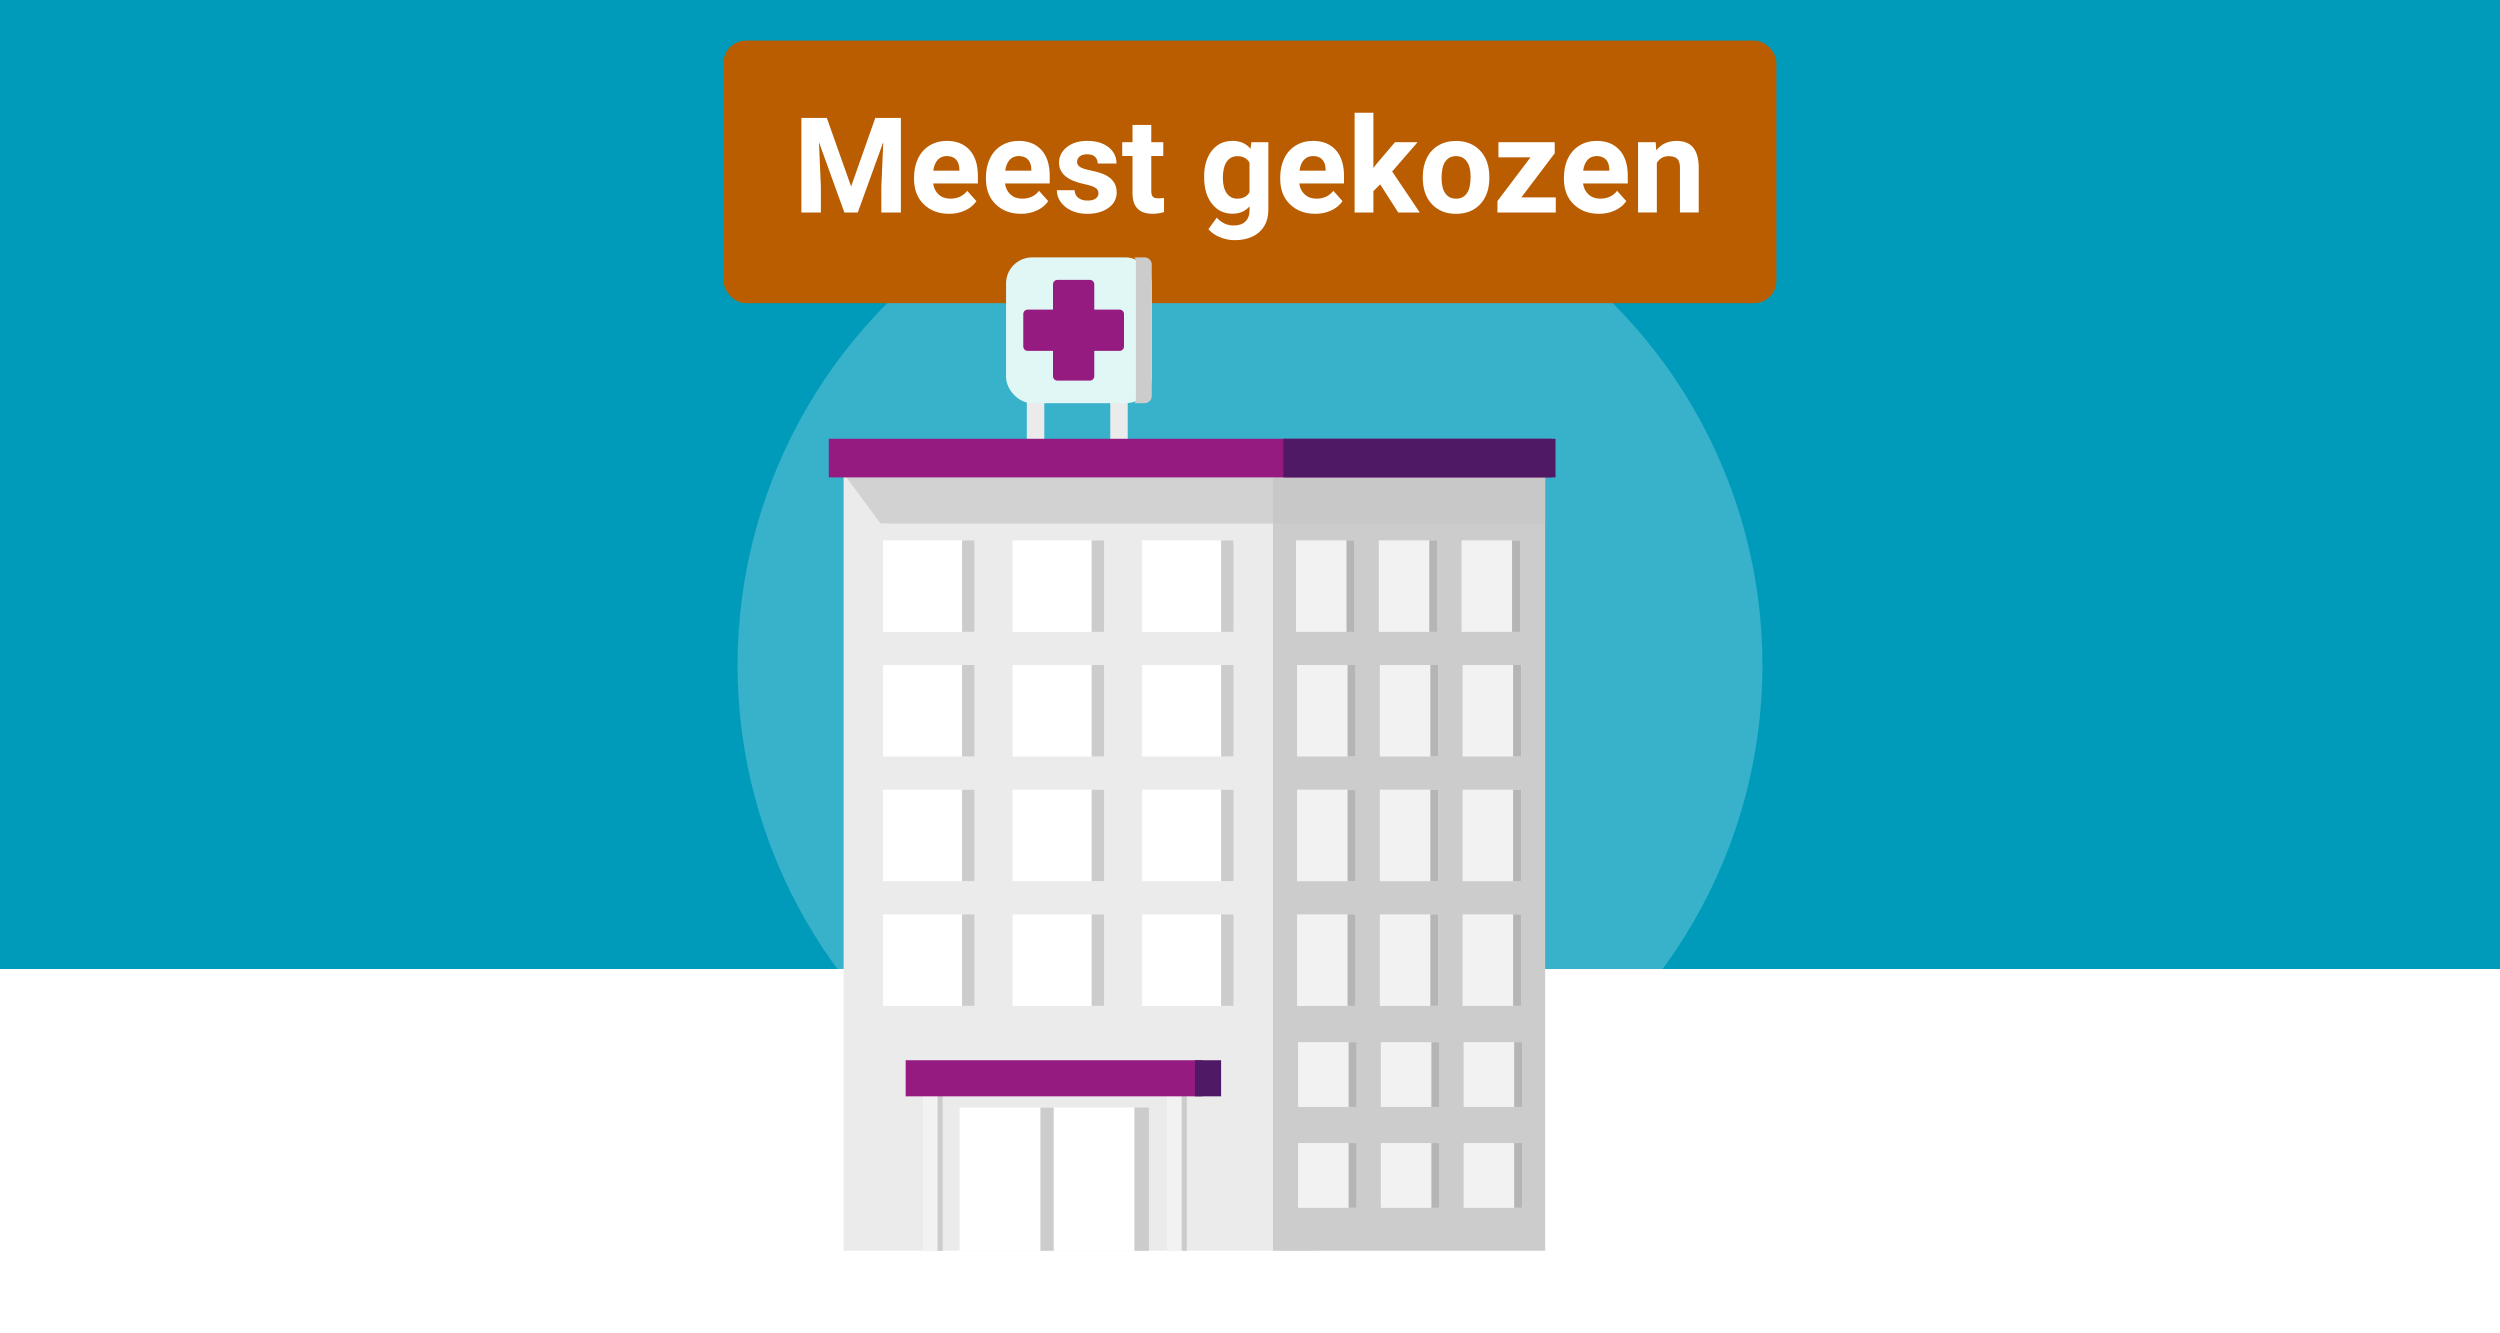 <?xml version="1.0" encoding="UTF-8"?>
<svg xmlns="http://www.w3.org/2000/svg" xmlns:xlink="http://www.w3.org/1999/xlink" viewBox="0 0 450 240">
  <defs>
    <style>
      .cls-1 {
        fill: #f2f2f2;
      }

      .cls-2 {
        fill: #ebebeb;
      }

      .cls-3, .cls-4, .cls-5 {
        fill: #fff;
      }

      .cls-6 {
        fill: #009bbb;
      }

      .cls-7 {
        fill: #951b81;
      }

      .cls-8 {
        fill: #b5b5b5;
      }

      .cls-9 {
        fill: #ba5d00;
      }

      .cls-10 {
        fill: #ccc;
      }

      .cls-11 {
        fill: #e1f7f6;
      }

      .cls-12 {
        fill: #4f1966;
      }

      .cls-13 {
        fill: #c6c6c6;
        mix-blend-mode: multiply;
        opacity: .67;
      }

      .cls-4 {
        opacity: .22;
      }

      .cls-5 {
        filter: url(#drop-shadow-3);
      }

      .cls-14 {
        isolation: isolate;
      }

      .cls-15 {
        fill: none;
        stroke: #ccc;
        stroke-miterlimit: 10;
        stroke-width: 2.4px;
      }
    </style>
    <filter id="drop-shadow-3" filterUnits="userSpaceOnUse">
      <feOffset dx="0" dy="0"/>
      <feGaussianBlur result="blur" stdDeviation="12.28"/>
      <feFlood flood-color="#000" flood-opacity=".08"/>
      <feComposite in2="blur" operator="in"/>
      <feComposite in="SourceGraphic"/>
    </filter>
  </defs>
  <g class="cls-14">
    <g id="Laag_1" data-name="Laag 1">
      <rect class="cls-5" y="-.27" width="450" height="240.54"/>
      <polygon class="cls-6" points="0 0 0 174.42 450 174.42 450 173.82 450 0 0 0"/>
      <circle class="cls-4" cx="225" cy="119.72" r="92.24"/>
      <g>
        <rect class="cls-9" x="130.24" y="7.31" width="189.51" height="47.25" rx="4" ry="4"/>
        <g>
          <path class="cls-3" d="M148.83,21.23l4.37,12.34,4.35-12.34h4.61v17.02h-3.52v-4.65l.35-8.03-4.59,12.68h-2.41l-4.58-12.67,.35,8.02v4.65h-3.51V21.23h4.58Z"/>
          <path class="cls-3" d="M170.81,38.48c-1.86,0-3.37-.57-4.53-1.71-1.17-1.14-1.75-2.65-1.75-4.55v-.33c0-1.27,.25-2.41,.74-3.41,.49-1,1.19-1.77,2.09-2.31,.9-.54,1.93-.81,3.08-.81,1.73,0,3.09,.55,4.09,1.64,.99,1.09,1.49,2.64,1.49,4.64v1.38h-8.05c.11,.83,.44,1.49,.99,1.99,.55,.5,1.25,.75,2.09,.75,1.3,0,2.32-.47,3.05-1.41l1.66,1.86c-.51,.72-1.19,1.28-2.06,1.68s-1.82,.6-2.88,.6Zm-.39-10.39c-.67,0-1.21,.23-1.63,.68s-.68,1.1-.8,1.95h4.7v-.27c-.02-.75-.22-1.33-.61-1.74-.39-.41-.94-.62-1.66-.62Z"/>
          <path class="cls-3" d="M183.75,38.48c-1.85,0-3.36-.57-4.53-1.71-1.16-1.14-1.75-2.65-1.75-4.55v-.33c0-1.27,.25-2.41,.74-3.41s1.19-1.77,2.09-2.31,1.93-.81,3.08-.81c1.73,0,3.09,.55,4.08,1.64,.99,1.09,1.49,2.64,1.49,4.64v1.38h-8.05c.11,.83,.44,1.49,.99,1.99,.55,.5,1.24,.75,2.09,.75,1.3,0,2.32-.47,3.05-1.41l1.66,1.86c-.51,.72-1.19,1.28-2.06,1.68-.87,.4-1.82,.6-2.88,.6Zm-.38-10.39c-.67,0-1.21,.23-1.63,.68-.42,.45-.68,1.1-.8,1.95h4.7v-.27c-.02-.75-.22-1.33-.61-1.74-.39-.41-.94-.62-1.66-.62Z"/>
          <path class="cls-3" d="M197.72,34.75c0-.41-.2-.74-.61-.98-.41-.24-1.06-.45-1.97-.64-3.01-.63-4.51-1.91-4.51-3.83,0-1.12,.46-2.06,1.4-2.81,.93-.75,2.15-1.13,3.65-1.13,1.61,0,2.89,.38,3.85,1.13,.96,.76,1.44,1.74,1.44,2.95h-3.38c0-.48-.16-.88-.47-1.2-.31-.32-.8-.47-1.46-.47-.57,0-1.01,.13-1.32,.39-.31,.26-.47,.58-.47,.98,0,.37,.18,.68,.53,.91,.35,.23,.95,.43,1.79,.6s1.55,.36,2.13,.57c1.78,.65,2.68,1.79,2.68,3.4,0,1.15-.49,2.09-1.48,2.8-.99,.71-2.27,1.07-3.83,1.07-1.06,0-2-.19-2.82-.57s-1.47-.9-1.94-1.55c-.47-.66-.7-1.37-.7-2.13h3.2c.03,.6,.25,1.06,.67,1.38,.41,.32,.97,.48,1.66,.48,.65,0,1.14-.12,1.47-.37,.33-.25,.5-.57,.5-.96Z"/>
          <path class="cls-3" d="M207.23,22.49v3.11h2.16v2.48h-2.16v6.31c0,.47,.09,.8,.27,1.01s.52,.3,1.03,.3c.37,0,.71-.03,.99-.08v2.56c-.66,.2-1.34,.3-2.05,.3-2.37,0-3.58-1.2-3.62-3.59v-6.81h-1.85v-2.48h1.85v-3.11h3.38Z"/>
          <path class="cls-3" d="M216.74,31.83c0-1.94,.46-3.5,1.38-4.69s2.17-1.78,3.74-1.78c1.39,0,2.47,.48,3.24,1.43l.14-1.19h3.06v12.23c0,1.11-.25,2.07-.75,2.89-.5,.82-1.21,1.44-2.12,1.87-.91,.43-1.98,.64-3.2,.64-.93,0-1.83-.19-2.71-.56-.88-.37-1.55-.85-2-1.43l1.5-2.06c.84,.94,1.86,1.41,3.06,1.41,.9,0,1.59-.24,2.09-.72,.5-.48,.75-1.16,.75-2.04v-.68c-.78,.88-1.8,1.32-3.07,1.32-1.52,0-2.75-.59-3.69-1.78s-1.41-2.76-1.41-4.73v-.14Zm3.38,.25c0,1.15,.23,2.05,.69,2.7,.46,.65,1.09,.98,1.89,.98,1.03,0,1.77-.39,2.21-1.16v-5.33c-.45-.77-1.18-1.16-2.19-1.16-.81,0-1.45,.33-1.91,1-.46,.66-.7,1.65-.7,2.97Z"/>
          <path class="cls-3" d="M236.72,38.48c-1.85,0-3.36-.57-4.53-1.71-1.16-1.14-1.75-2.65-1.75-4.55v-.33c0-1.27,.25-2.41,.74-3.41s1.19-1.77,2.09-2.31,1.93-.81,3.08-.81c1.73,0,3.09,.55,4.08,1.64,.99,1.09,1.49,2.64,1.49,4.64v1.38h-8.05c.11,.83,.44,1.49,.99,1.99,.55,.5,1.24,.75,2.09,.75,1.3,0,2.32-.47,3.05-1.41l1.66,1.86c-.51,.72-1.19,1.28-2.06,1.68-.87,.4-1.82,.6-2.88,.6Zm-.38-10.39c-.67,0-1.21,.23-1.63,.68-.42,.45-.68,1.1-.8,1.95h4.7v-.27c-.02-.75-.22-1.33-.61-1.74-.39-.41-.94-.62-1.66-.62Z"/>
          <path class="cls-3" d="M248.43,33.18l-1.22,1.22v3.86h-3.38V20.29h3.38v9.95l.65-.84,3.24-3.8h4.06l-4.57,5.27,4.97,7.38h-3.88l-3.25-5.07Z"/>
          <path class="cls-3" d="M256.1,31.81c0-1.25,.24-2.37,.72-3.35s1.18-1.74,2.09-2.28,1.96-.81,3.16-.81c1.71,0,3.1,.52,4.18,1.57,1.08,1.04,1.68,2.46,1.81,4.25l.02,.87c0,1.94-.54,3.5-1.62,4.67-1.08,1.17-2.54,1.76-4.36,1.76s-3.28-.58-4.37-1.75-1.63-2.76-1.63-4.77v-.15Zm3.38,.24c0,1.2,.23,2.12,.68,2.76,.45,.64,1.1,.95,1.94,.95s1.46-.31,1.92-.94c.46-.63,.69-1.63,.69-3.01,0-1.18-.23-2.09-.69-2.74-.46-.65-1.11-.97-1.94-.97s-1.46,.32-1.92,.97c-.45,.64-.68,1.64-.68,2.99Z"/>
          <path class="cls-3" d="M273.86,35.53h6.18v2.72h-10.5v-2.06l5.95-7.87h-5.77v-2.72h10.13v1.99l-6,7.93Z"/>
          <path class="cls-3" d="M287.79,38.48c-1.85,0-3.36-.57-4.53-1.71s-1.75-2.65-1.75-4.55v-.33c0-1.27,.24-2.41,.74-3.41,.49-1,1.19-1.77,2.09-2.31s1.93-.81,3.08-.81c1.73,0,3.09,.55,4.09,1.64,.99,1.09,1.49,2.64,1.49,4.64v1.38h-8.05c.11,.83,.44,1.49,.99,1.99,.55,.5,1.25,.75,2.09,.75,1.3,0,2.32-.47,3.05-1.41l1.66,1.86c-.51,.72-1.19,1.28-2.06,1.68s-1.82,.6-2.88,.6Zm-.39-10.39c-.67,0-1.21,.23-1.63,.68-.42,.45-.68,1.1-.8,1.95h4.7v-.27c-.02-.75-.22-1.33-.61-1.74-.39-.41-.94-.62-1.66-.62Z"/>
          <path class="cls-3" d="M298.02,25.6l.11,1.46c.9-1.13,2.12-1.69,3.64-1.69,1.34,0,2.34,.39,2.99,1.18s.99,1.96,1.01,3.53v8.17h-3.38v-8.09c0-.72-.16-1.24-.47-1.56-.31-.32-.83-.49-1.55-.49-.95,0-1.66,.41-2.14,1.22v8.92h-3.38v-12.65h3.18Z"/>
        </g>
      </g>
      <g id="Ziekenhuis_1" data-name="Ziekenhuis 1">
        <g>
          <g>
            <rect class="cls-2" x="151.85" y="83.54" width="85.44" height="141.59"/>
            <rect class="cls-10" x="229.14" y="83.54" width="48.99" height="141.59"/>
          </g>
          <g>
            <rect class="cls-2" x="184.83" y="69.34" width="3.14" height="11.32"/>
            <rect class="cls-2" x="199.85" y="69.34" width="3.14" height="11.32"/>
            <g>
              <rect class="cls-11" x="181.08" y="46.33" width="26.24" height="26.24" rx="4.69" ry="4.69" transform="translate(388.41 118.9) rotate(180)"/>
              <path class="cls-10" d="M204.21,46.33h1.82c.71,0,1.29,.58,1.29,1.29v23.66c0,.71-.58,1.29-1.29,1.29h-1.82c.16-.22,.25-.49,.25-.78v-24.67c0-.29-.09-.56-.25-.79Z"/>
            </g>
            <path class="cls-7" d="M201.53,55.73h-4.56v-4.56c0-.44-.36-.79-.79-.79h-5.85c-.44,0-.79,.36-.79,.79v4.56h-4.56c-.44,0-.79,.36-.79,.79v5.85c0,.44,.36,.79,.79,.79h4.56v4.56c0,.44,.36,.79,.79,.79h5.85c.44,0,.79-.36,.79-.79v-4.56h4.56c.44,0,.79-.36,.79-.79v-5.85c0-.44-.36-.79-.79-.79Z"/>
          </g>
          <rect class="cls-3" x="172.72" y="199.36" width="31.49" height="25.78"/>
          <g>
            <g>
              <rect class="cls-3" x="158.95" y="119.7" width="16.48" height="16.48"/>
              <rect class="cls-10" x="173.17" y="119.7" width="2.25" height="16.48"/>
            </g>
            <g>
              <rect class="cls-3" x="182.26" y="119.7" width="16.48" height="16.48"/>
              <rect class="cls-10" x="196.49" y="119.7" width="2.25" height="16.48"/>
            </g>
            <g>
              <rect class="cls-3" x="205.58" y="119.7" width="16.48" height="16.48"/>
              <rect class="cls-10" x="219.8" y="119.7" width="2.25" height="16.48"/>
            </g>
          </g>
          <g>
            <g>
              <rect class="cls-3" x="158.95" y="142.14" width="16.48" height="16.48"/>
              <rect class="cls-10" x="173.17" y="142.14" width="2.25" height="16.48"/>
            </g>
            <g>
              <rect class="cls-3" x="182.26" y="142.14" width="16.48" height="16.48"/>
              <rect class="cls-10" x="196.49" y="142.14" width="2.25" height="16.48"/>
            </g>
            <g>
              <rect class="cls-3" x="205.58" y="142.14" width="16.48" height="16.48"/>
              <rect class="cls-10" x="219.8" y="142.14" width="2.25" height="16.48"/>
            </g>
          </g>
          <g>
            <g>
              <rect class="cls-3" x="158.95" y="164.59" width="16.48" height="16.48"/>
              <rect class="cls-10" x="173.17" y="164.58" width="2.25" height="16.48"/>
            </g>
            <g>
              <rect class="cls-3" x="182.26" y="164.59" width="16.48" height="16.48"/>
              <rect class="cls-10" x="196.49" y="164.58" width="2.25" height="16.48"/>
            </g>
            <g>
              <rect class="cls-3" x="205.58" y="164.59" width="16.48" height="16.48"/>
              <rect class="cls-10" x="219.8" y="164.58" width="2.25" height="16.48"/>
            </g>
          </g>
          <g>
            <g>
              <rect class="cls-1" x="233.47" y="119.7" width="10.53" height="16.48"/>
              <rect class="cls-8" x="242.56" y="119.7" width="1.44" height="16.48"/>
            </g>
            <g>
              <rect class="cls-1" x="248.37" y="119.7" width="10.53" height="16.48"/>
              <rect class="cls-8" x="257.46" y="119.7" width="1.44" height="16.48"/>
            </g>
            <g>
              <rect class="cls-1" x="263.27" y="119.7" width="10.53" height="16.48"/>
              <rect class="cls-8" x="272.36" y="119.7" width="1.44" height="16.48"/>
            </g>
          </g>
          <g>
            <g>
              <rect class="cls-3" x="158.95" y="97.26" width="16.48" height="16.48"/>
              <rect class="cls-10" x="173.17" y="97.26" width="2.25" height="16.48"/>
            </g>
            <g>
              <rect class="cls-3" x="182.26" y="97.26" width="16.48" height="16.48"/>
              <rect class="cls-10" x="196.49" y="97.26" width="2.25" height="16.48"/>
            </g>
            <g>
              <rect class="cls-3" x="205.58" y="97.26" width="16.48" height="16.48"/>
              <rect class="cls-10" x="219.8" y="97.26" width="2.25" height="16.48"/>
            </g>
          </g>
          <g>
            <g>
              <rect class="cls-1" x="233.28" y="97.26" width="10.53" height="16.48"/>
              <rect class="cls-8" x="242.37" y="97.26" width="1.44" height="16.48"/>
            </g>
            <g>
              <rect class="cls-1" x="248.18" y="97.26" width="10.53" height="16.48"/>
              <rect class="cls-8" x="257.27" y="97.26" width="1.44" height="16.48"/>
            </g>
            <g>
              <rect class="cls-1" x="263.08" y="97.26" width="10.53" height="16.48"/>
              <rect class="cls-8" x="272.17" y="97.26" width="1.44" height="16.48"/>
            </g>
          </g>
          <g>
            <g>
              <rect class="cls-1" x="233.47" y="142.14" width="10.53" height="16.48"/>
              <rect class="cls-8" x="242.56" y="142.14" width="1.44" height="16.48"/>
            </g>
            <g>
              <rect class="cls-1" x="248.37" y="142.14" width="10.53" height="16.48"/>
              <rect class="cls-8" x="257.46" y="142.14" width="1.44" height="16.48"/>
            </g>
            <g>
              <rect class="cls-1" x="263.27" y="142.14" width="10.53" height="16.48"/>
              <rect class="cls-8" x="272.36" y="142.14" width="1.44" height="16.48"/>
            </g>
          </g>
          <g>
            <g>
              <rect class="cls-1" x="233.47" y="164.59" width="10.53" height="16.48"/>
              <rect class="cls-8" x="242.56" y="164.58" width="1.44" height="16.48"/>
            </g>
            <g>
              <rect class="cls-1" x="248.37" y="164.59" width="10.53" height="16.48"/>
              <rect class="cls-8" x="257.46" y="164.58" width="1.44" height="16.48"/>
            </g>
            <g>
              <rect class="cls-1" x="263.27" y="164.59" width="10.53" height="16.48"/>
              <rect class="cls-8" x="272.36" y="164.58" width="1.44" height="16.48"/>
            </g>
          </g>
          <g>
            <g>
              <g>
                <rect class="cls-1" x="233.65" y="187.59" width="10.53" height="11.66"/>
                <rect class="cls-8" x="242.75" y="187.59" width="1.44" height="11.66"/>
              </g>
              <g>
                <rect class="cls-1" x="248.55" y="187.59" width="10.53" height="11.66"/>
                <rect class="cls-8" x="257.65" y="187.59" width="1.44" height="11.66"/>
              </g>
              <g>
                <rect class="cls-1" x="263.45" y="187.59" width="10.53" height="11.66"/>
                <rect class="cls-8" x="272.55" y="187.59" width="1.44" height="11.66"/>
              </g>
            </g>
            <g>
              <g>
                <rect class="cls-1" x="233.65" y="205.75" width="10.53" height="11.66"/>
                <rect class="cls-8" x="242.75" y="205.75" width="1.44" height="11.66"/>
              </g>
              <g>
                <rect class="cls-1" x="248.55" y="205.75" width="10.53" height="11.66"/>
                <rect class="cls-8" x="257.65" y="205.75" width="1.44" height="11.66"/>
              </g>
              <g>
                <rect class="cls-1" x="263.45" y="205.75" width="10.53" height="11.66"/>
                <rect class="cls-8" x="272.55" y="205.75" width="1.44" height="11.66"/>
              </g>
            </g>
          </g>
          <rect class="cls-10" x="204.21" y="199.36" width="2.59" height="25.78"/>
          <line class="cls-15" x1="188.47" y1="199.36" x2="188.47" y2="225.14"/>
          <polygon class="cls-13" points="278.13 94.22 158.49 94.22 151.76 85.14 278.13 85.14 278.13 94.22"/>
          <g>
            <rect class="cls-7" x="149.18" y="78.98" width="130.14" height="6.95"/>
            <rect class="cls-12" x="231.01" y="78.98" width="48.98" height="6.95"/>
          </g>
          <g>
            <rect class="cls-1" x="166.13" y="195.4" width="3.56" height="29.74"/>
            <rect class="cls-10" x="168.76" y="195.4" width=".93" height="29.74"/>
          </g>
          <g>
            <rect class="cls-1" x="210.07" y="195.4" width="3.56" height="29.74"/>
            <rect class="cls-10" x="212.7" y="195.4" width=".93" height="29.74"/>
          </g>
          <g>
            <rect class="cls-7" x="163.02" y="190.84" width="53.39" height="6.5"/>
            <rect class="cls-12" x="215.09" y="190.84" width="4.71" height="6.5"/>
          </g>
        </g>
      </g>
    </g>
  </g>
</svg>